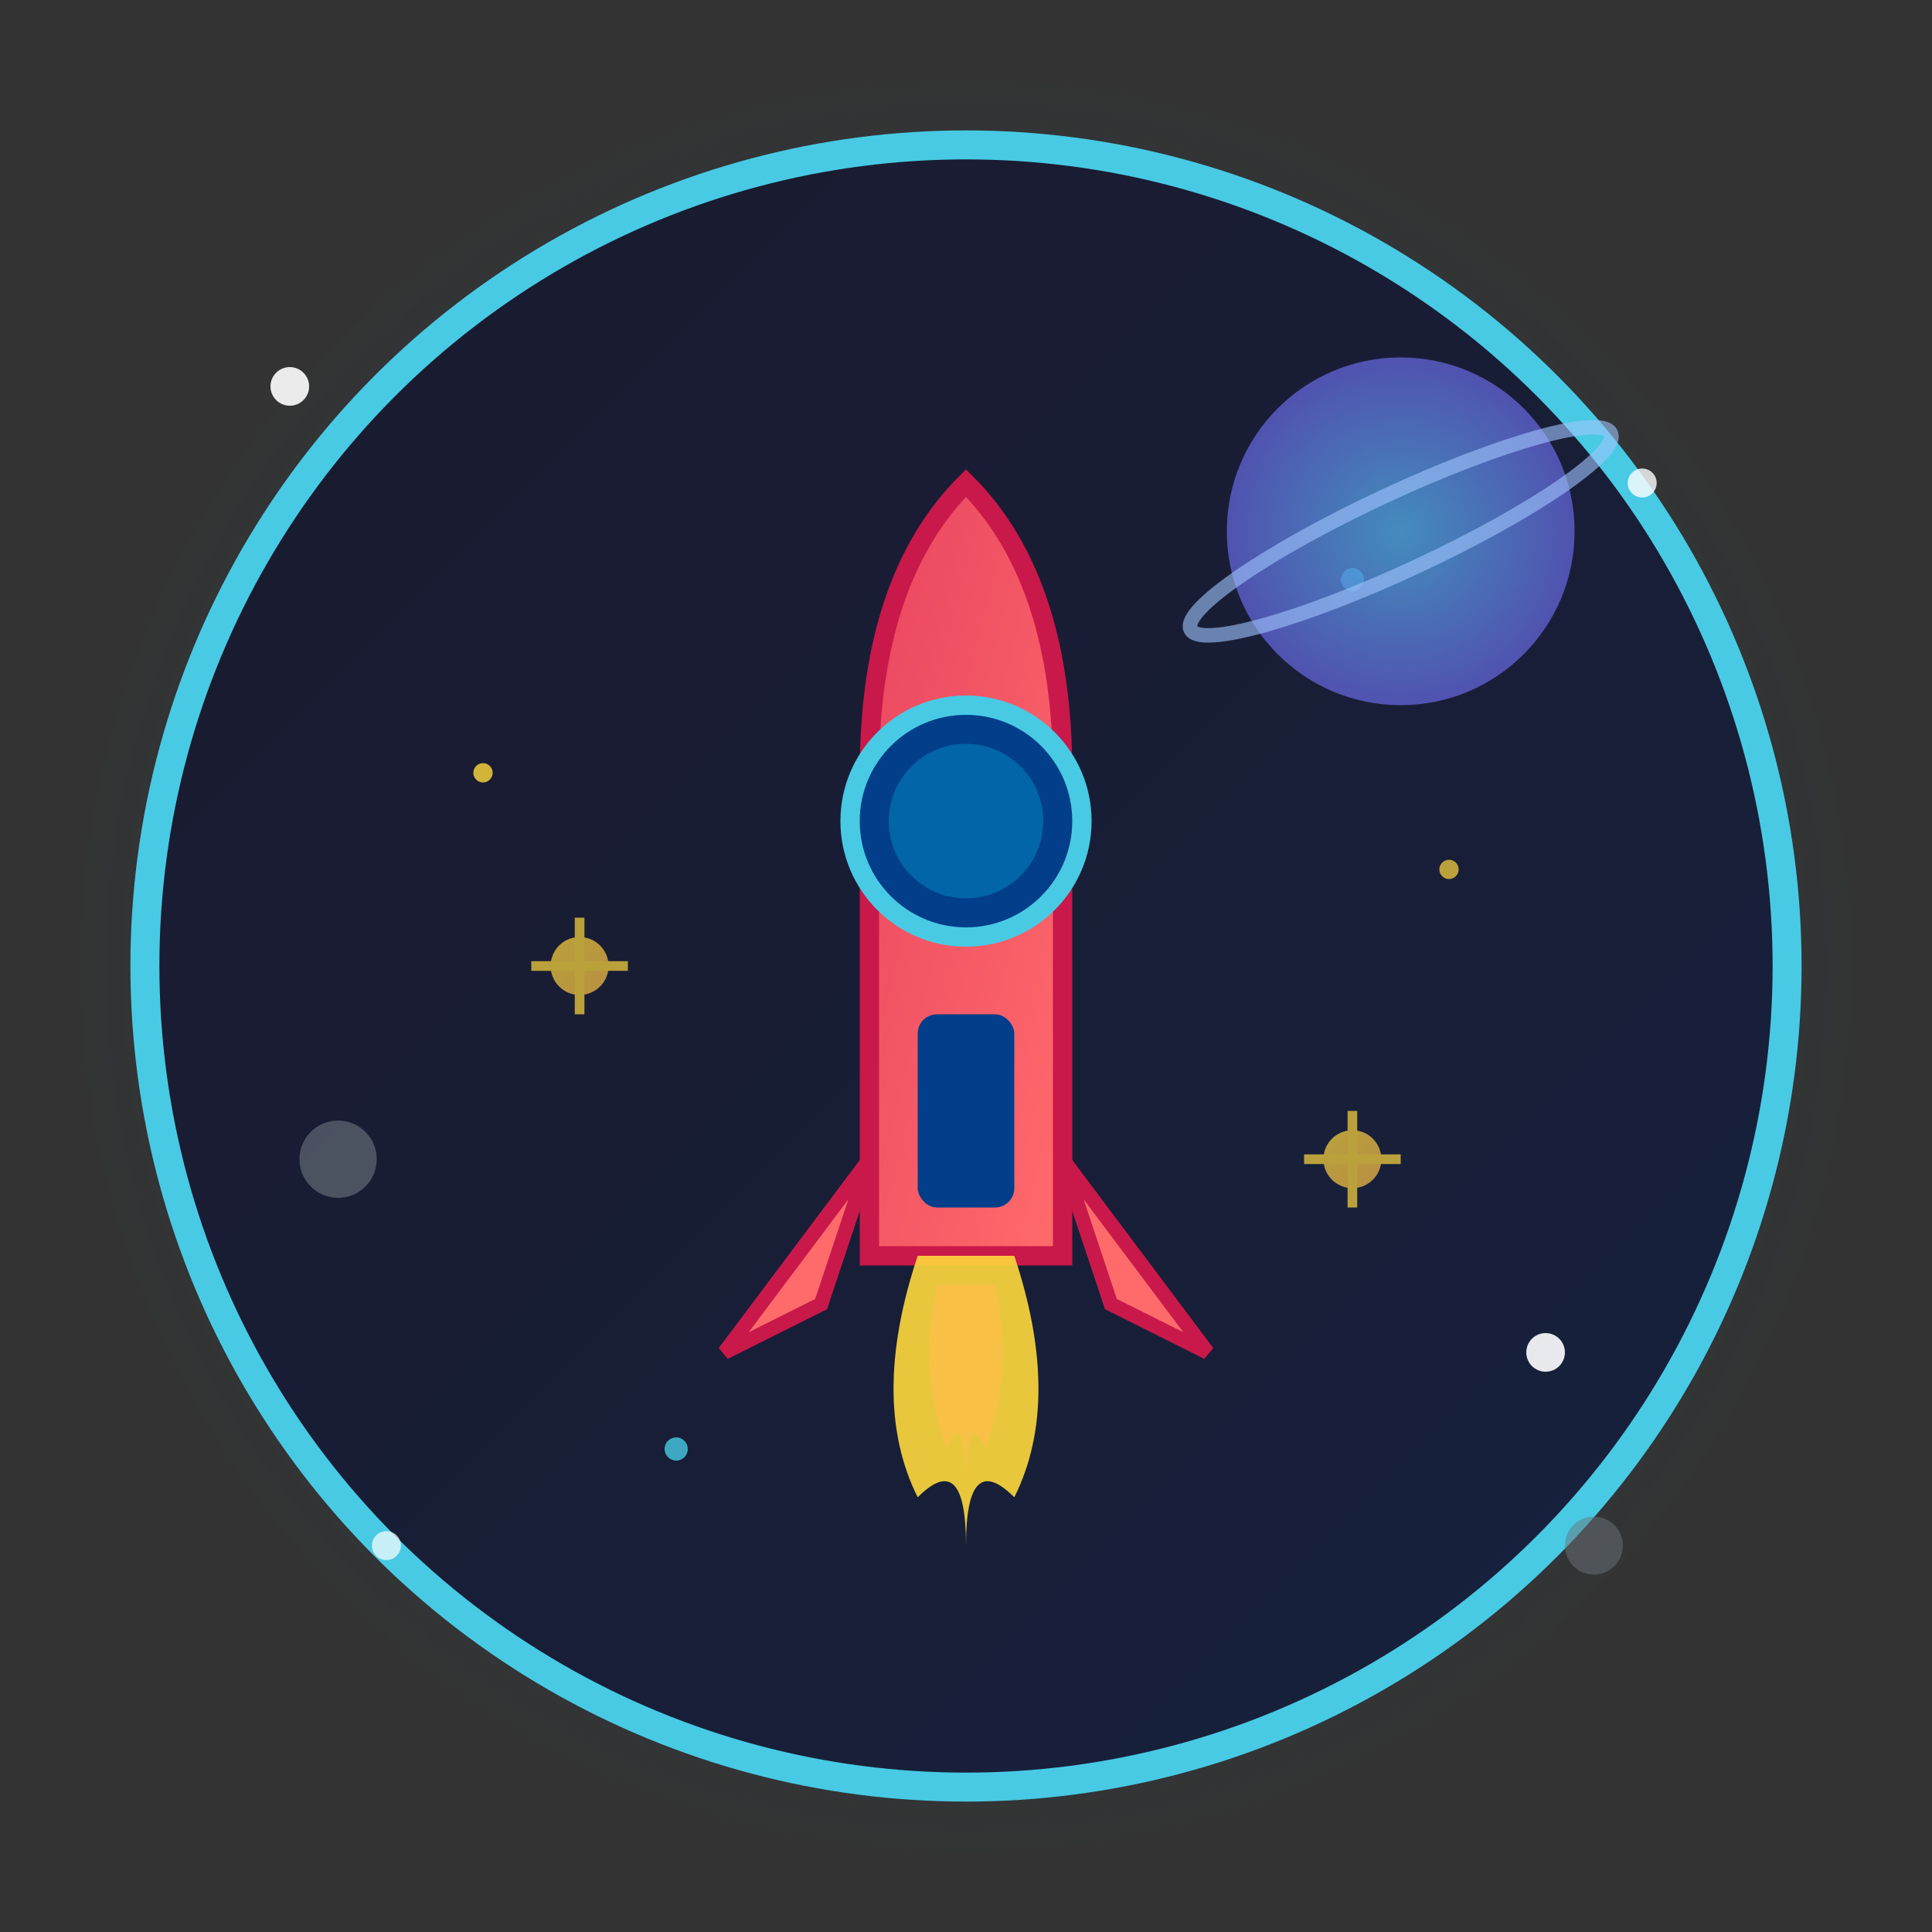 <svg xmlns="http://www.w3.org/2000/svg" viewBox="0 0 200 200" width="200" height="200">
  <rect x="0" y="0" width="200" height="200" fill="#333333" stroke="none"/>
  <defs>
    <linearGradient id="spaceGradient1" x1="0%" y1="0%" x2="100%" y2="100%">
      <stop offset="0%" style="stop-color:#1a1a2e;stop-opacity:1" />
      <stop offset="100%" style="stop-color:#16213e;stop-opacity:1" />
    </linearGradient>
    <linearGradient id="spaceGradient2" x1="0%" y1="0%" x2="100%" y2="100%">
      <stop offset="0%" style="stop-color:#0f3460;stop-opacity:1" />
      <stop offset="100%" style="stop-color:#533483;stop-opacity:1" />
    </linearGradient>
    <linearGradient id="rocketGradient" x1="0%" y1="0%" x2="100%" y2="100%">
      <stop offset="0%" style="stop-color:#e94560;stop-opacity:1" />
      <stop offset="100%" style="stop-color:#ff6b6b;stop-opacity:1" />
    </linearGradient>
    <linearGradient id="starGradient" x1="0%" y1="0%" x2="100%" y2="100%">
      <stop offset="0%" style="stop-color:#ffd93d;stop-opacity:1" />
      <stop offset="100%" style="stop-color:#fcbf49;stop-opacity:1" />
    </linearGradient>
    <radialGradient id="planetGradient" cx="50%" cy="50%" r="50%">
      <stop offset="0%" style="stop-color:#4ea8de;stop-opacity:1" />
      <stop offset="100%" style="stop-color:#5e60ce;stop-opacity:1" />
    </radialGradient>
    <radialGradient id="glowGradient" cx="50%" cy="50%" r="50%">
      <stop offset="0%" style="stop-color:#48cae4;stop-opacity:0.4" />
      <stop offset="100%" style="stop-color:#0077b6;stop-opacity:0" />
    </radialGradient>
  </defs>

  <!-- Background glow -->
  <circle cx="100" cy="100" r="95" fill="url(#glowGradient)" opacity="0.5"/>

  <!-- Main circle background (deep space) -->
  <circle cx="100" cy="100" r="85" fill="url(#spaceGradient1)" stroke="#48cae4" stroke-width="3"/>

  <!-- Stars -->
  <circle cx="30" cy="40" r="2" fill="#fff" opacity="0.9"/>
  <circle cx="170" cy="50" r="1.5" fill="#fff" opacity="0.8"/>
  <circle cx="40" cy="160" r="1.5" fill="#fff" opacity="0.7"/>
  <circle cx="160" cy="140" r="2" fill="#fff" opacity="0.9"/>
  <circle cx="50" cy="80" r="1" fill="#ffd93d" opacity="0.8"/>
  <circle cx="150" cy="90" r="1" fill="#ffd93d" opacity="0.7"/>
  <circle cx="70" cy="150" r="1.2" fill="#48cae4" opacity="0.8"/>
  <circle cx="140" cy="60" r="1.2" fill="#48cae4" opacity="0.8"/>

  <!-- Planet -->
  <circle cx="145" cy="55" r="18" fill="url(#planetGradient)" opacity="0.8"/>
  <ellipse cx="145" cy="55" rx="24" ry="4" fill="none" stroke="#a0c4ff" stroke-width="1.5" opacity="0.6" transform="rotate(-25 145 55)"/>

  <!-- Rocket body -->
  <path d="M 90 130 L 90 80 Q 90 60 100 50 Q 110 60 110 80 L 110 130 Z"
        fill="url(#rocketGradient)" stroke="#c9184a" stroke-width="2"/>

  <!-- Rocket window -->
  <circle cx="100" cy="85" r="12" fill="#023e8a" stroke="#48cae4" stroke-width="2"/>
  <circle cx="100" cy="85" r="8" fill="#0077b6" opacity="0.7"/>

  <!-- Rocket details -->
  <rect x="95" y="105" width="10" height="20" fill="#023e8a" rx="2"/>

  <!-- Rocket wings -->
  <path d="M 90 120 L 75 140 L 85 135 Z" fill="#ff6b6b" stroke="#c9184a" stroke-width="1.5"/>
  <path d="M 110 120 L 125 140 L 115 135 Z" fill="#ff6b6b" stroke="#c9184a" stroke-width="1.5"/>

  <!-- Rocket flame -->
  <path d="M 95 130 Q 90 145 95 155 Q 100 150 100 160 Q 100 150 105 155 Q 110 145 105 130 Z"
        fill="#ffd93d" opacity="0.9"/>
  <path d="M 97 133 Q 95 142 98 150 Q 100 145 100 155 Q 100 145 102 150 Q 105 142 103 133 Z"
        fill="#fcbf49" opacity="0.8"/>

  <!-- Orbiting satellite/stars -->
  <g opacity="0.7">
    <circle cx="60" cy="100" r="3" fill="url(#starGradient)"/>
    <path d="M 60 95 L 60 105 M 55 100 L 65 100" stroke="#ffd93d" stroke-width="1"/>
  </g>

  <g opacity="0.7">
    <circle cx="140" cy="120" r="3" fill="url(#starGradient)"/>
    <path d="M 140 115 L 140 125 M 135 120 L 145 120" stroke="#ffd93d" stroke-width="1"/>
  </g>

  <!-- Small asteroids -->
  <circle cx="35" cy="120" r="4" fill="#6c757d" opacity="0.6"/>
  <circle cx="165" cy="160" r="3" fill="#6c757d" opacity="0.5"/>
</svg>
